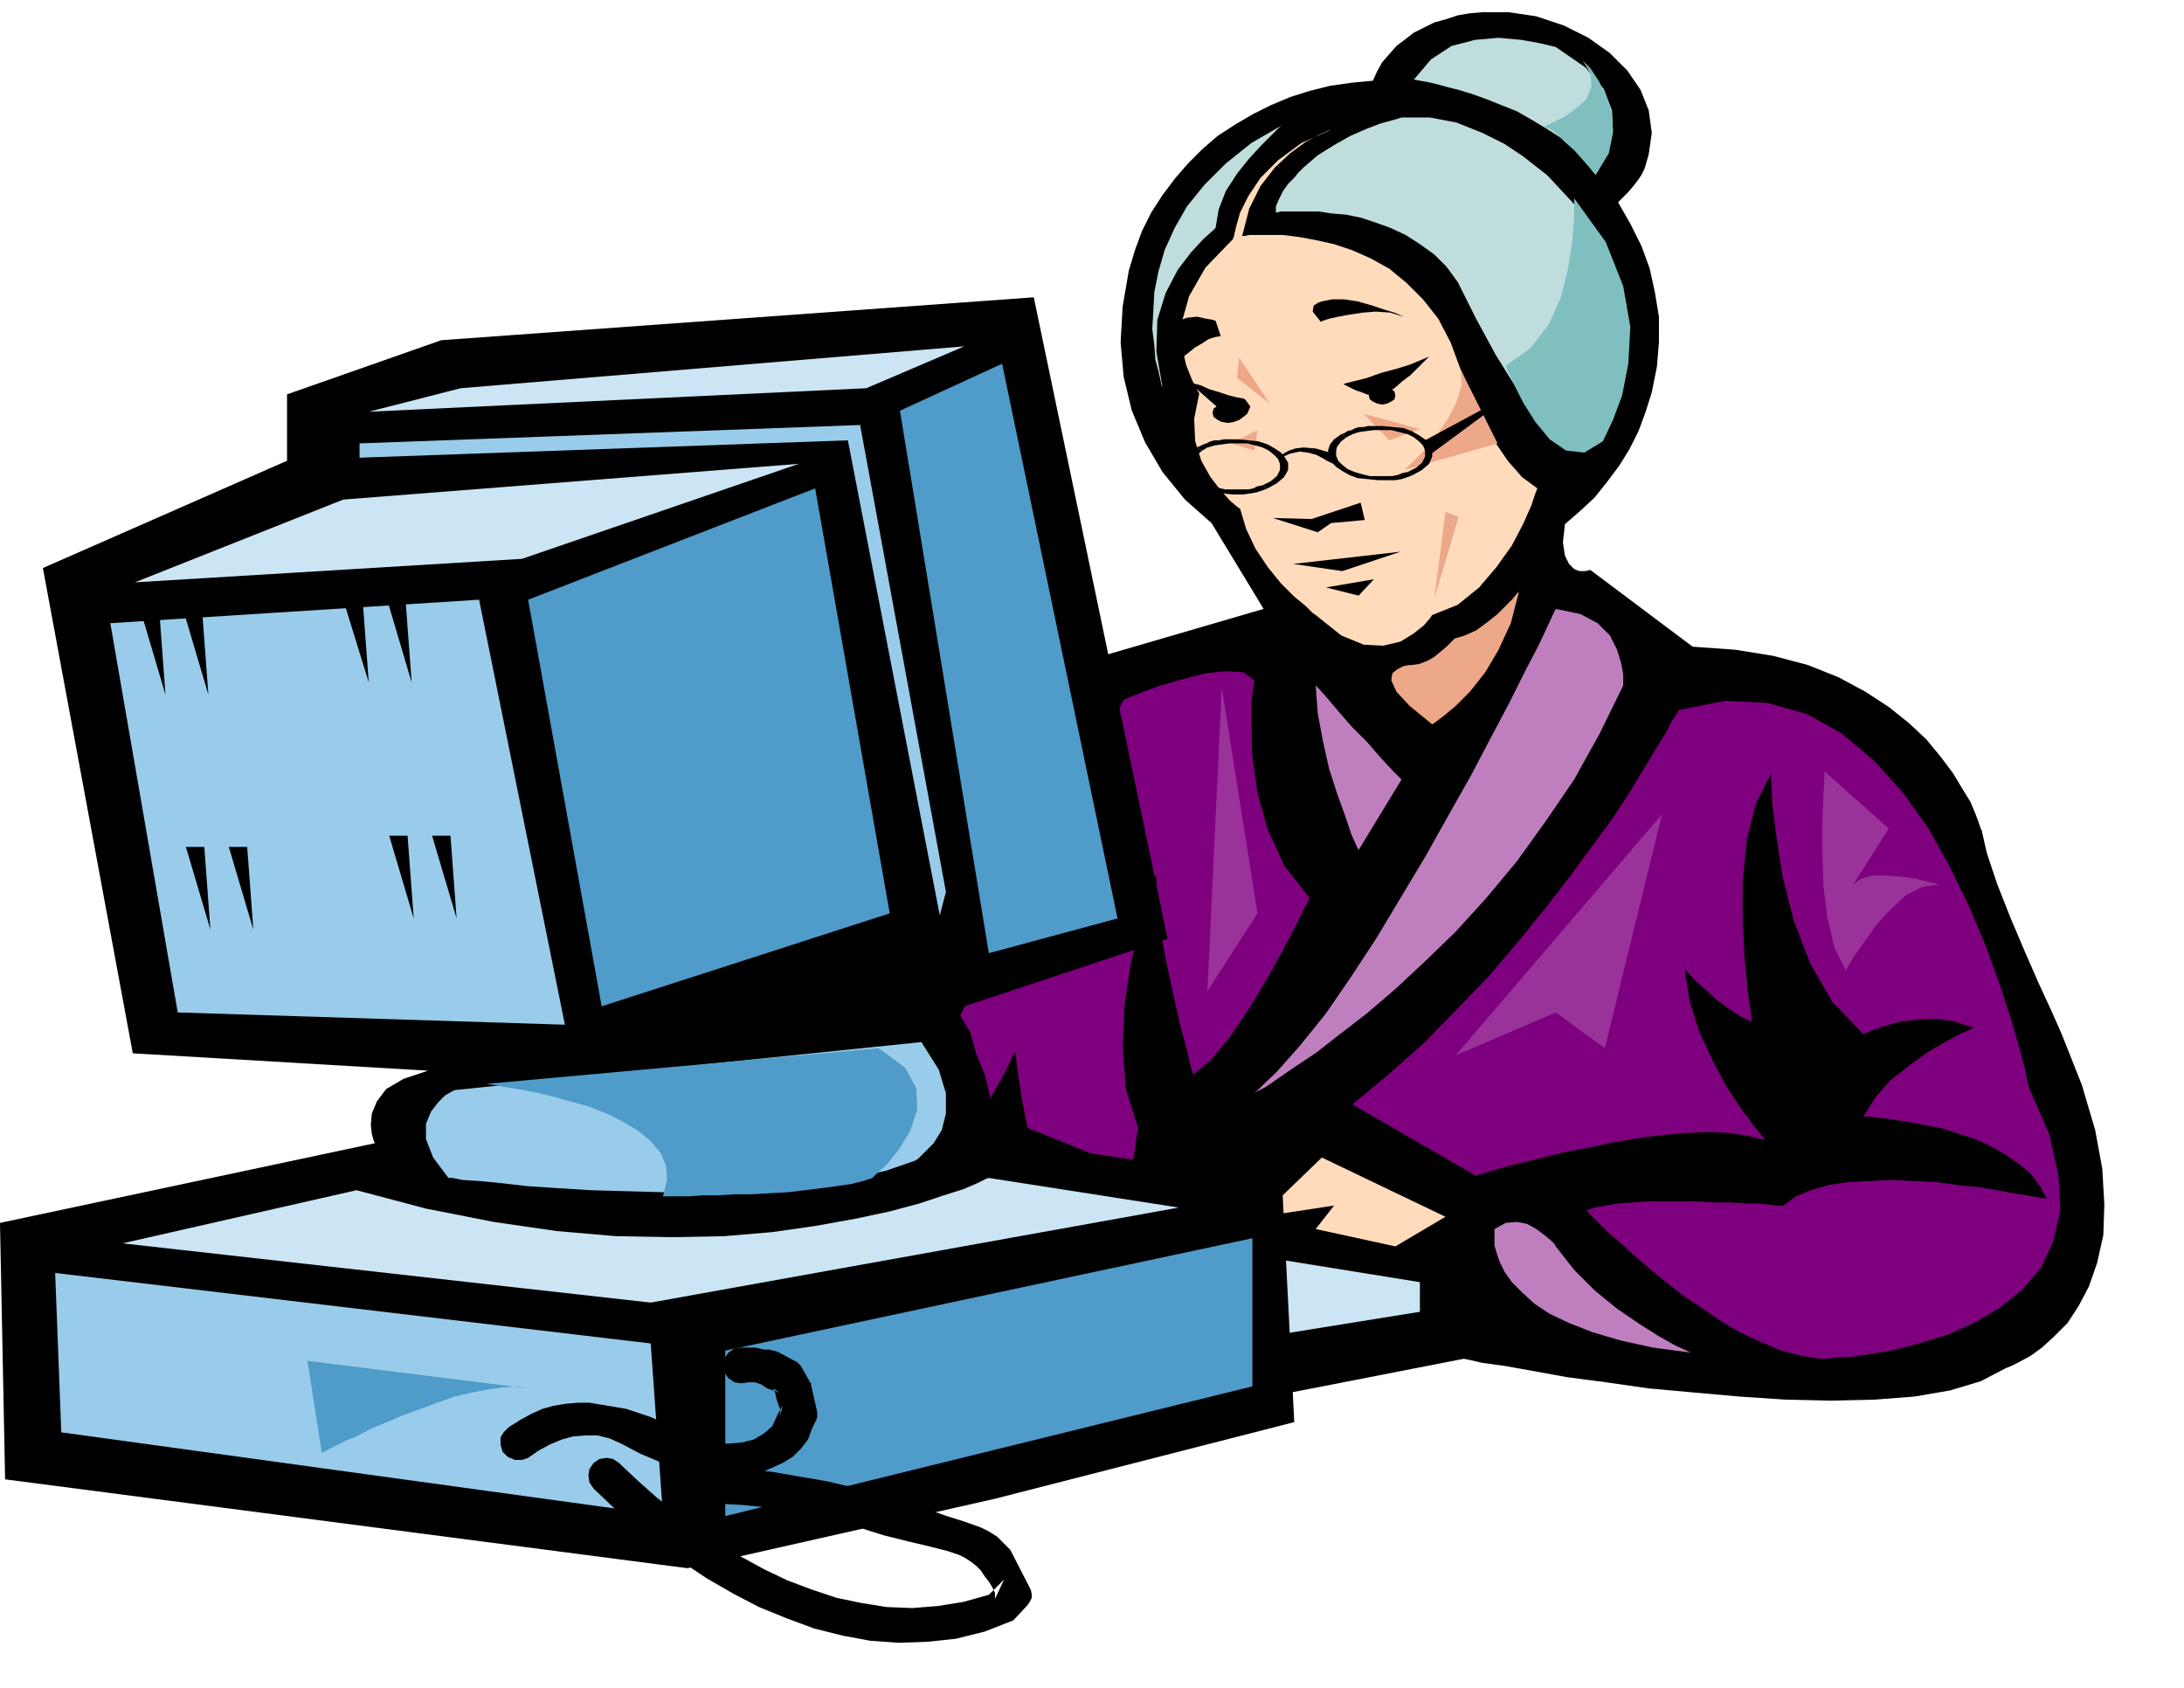 <svg xmlns="http://www.w3.org/2000/svg" width="2.138in" height="1.652in" fill-rule="evenodd" stroke-linecap="round" preserveAspectRatio="none" viewBox="0 0 2138 1652"><style>.pen1{stroke:none}.brush2{fill:#000}.brush3{fill:#cce5f4}.brush4{fill:#ffdbbc}.brush5{fill:#eda889}.brush7{fill:#bf7fbf}.brush8{fill:#7f007f}.brush9{fill:#99ccea}.brush10{fill:#4f9bc9}</style><path d="m2019 1014-3-7-8-18-12-26-14-32-14-33-13-33-10-30-5-22-1-2-2-6-3-8-5-12-8-13-9-15-12-16-14-17-17-16-20-16-23-15-26-14-30-12-34-9-37-6-42-3-100-75h-1l-4 1h-6l-5-2-5-5-4-8-2-13 2-18 15-13 14-13 12-15 12-16 10-16 9-18 7-19 6-19 5-25 2-24v-25l-4-24-5-23-8-22-11-22-12-21 5-5 5-5 5-6 4-5 4-6 3-6 2-7 2-7 3-21-3-22-8-20-13-19-17-17-21-15-24-12-27-9-13-2-14-2h-26l-12 1-12 2-12 4-11 3-10 5-10 5-9 7-8 6-7 8-7 8-5 9-4 9-21 2-21 3-20 5-19 6-19 8-18 9-17 10-17 11-15 13-14 14-13 15-12 16-11 17-9 18-7 19-6 20-6 35-2 35 3 34 8 33 13 31 17 29 22 27 26 23 51 84-161 47-4 4-11 9-15 15-18 18-17 21-16 21-12 20-6 19-256 368 297 273 415-81 5 1 13 3 22 3 28 5 33 6 38 5 42 6 44 4 45 4 45 3 44 1 43-1 39-3 35-6 30-9 23-12 2-1 5-2 8-4 11-6 11-8 12-11 13-13 11-17 10-19 8-23 6-27 1-30-2-35-7-38-13-44-19-48z" class="pen1 brush2"/><path d="m1210 1313 180-29v-29l-180-29v87z" class="pen1 brush3"/><path d="M1216 231h2l5-1h33l16 2 16 3 18 4 18 6 18 8 18 10 17 14 16 16 15 19 12 23 10 27 2 4 4 11 7 16 9 19 11 20 13 19 14 16 15 11-2 5-4 12-8 18-11 21-15 21-17 20-21 17-25 10-2 3-6 7-10 8-13 8-17 4-19-1-22-9-25-20-3-2-7-7-11-9-13-13-13-16-12-18-9-19-6-20-3-2-7-6-9-10-10-13-9-16-6-19-1-22 5-25-2-3-5-10-6-15-4-19v-23l7-25 16-28 27-28 1-3 2-9 4-14 8-16 12-18 17-17 23-17 29-13-3 1-9 4-13 7-15 11-15 14-14 18-11 22-7 27z" class="pen1 brush4"/><path d="m1375 460 3-3 7-7 11-11 11-14 11-16 8-16 5-16-1-15 36 72-91 26zm112 119-2 2-4 5-7 7-8 8-10 8-11 8-11 5-10 3-1 1-3 3-4 4-6 5-6 5-7 4-8 3-8 1h-2l-5 1-6 3-5 4-1 7 5 11 13 14 22 18 3-2 8-6 12-10 14-14 15-19 13-22 12-26 8-31z" class="pen1 brush5"/><path d="m1276 164-1 1-4 4-4 5-6 6-5 7-4 8-3 7v6h1l4-1h37l13 2 13 1 15 3 15 5 14 5 15 7 14 9 14 10 12 12 11 15 5 10 13 26 19 35 23 37 25 32 24 20 21 2 17-24 3-6 6-16 7-25 4-32-2-37-12-40-24-42-39-42-3-3-9-7-14-11-18-12-22-11-25-10-26-5h-28l-3 1-7 2-11 3-13 5-16 7-16 9-16 10-14 12zm-86 59-3 3-9 8-12 13-13 17-12 23-8 26-1 31 6 35-1-2-1-5-2-9-3-11-1-14-2-16 1-17 1-19 4-20 6-21 10-22 12-21 17-21 21-21 25-20 31-18-3 2-7 7-11 11-12 13-12 15-11 17-7 18-3 18zm194-145h1l5 1 6 1 9 2 11 3 12 3 13 4 14 5 15 6 15 6 14 8 15 9 14 9 13 11 11 12 10 13 2-3 5-9 6-14 4-17-1-20-8-21-18-21-29-20-4-1-13-3-17-3-22-2-23 2-23 6-20 13-17 20z" class="pen1" style="fill:#bfdddd"/><path d="m1315 376 3-1 8-2 12-3 14-5 15-4 13-4 12-5 7-3-1 1-4 4-6 6-7 7-8 6-8 7-8 5-6 3h-4l-4-1-5-1-5-2-6-2-6-3-6-3zm-96 15-2-1-6-1-8-2-9-3-10-3-9-4-8-2-5-3 2 2 4 4 6 5 8 7 8 7 9 6 8 5 6 3 3-2 5-4 3-7-5-7zm74-76 2-1 6-2 9-2 11-2 13-2 13-1 14 1 13 4-2-1-7-3-10-3-12-4-14-4-13-2h-12l-10 2-3 1-5 3-1 6 8 10z" class="pen1 brush2"/><path d="m1353 396 5-1 4-2 3-2 1-4-1-4-3-2-4-2-5-1-5 1-4 2-3 2-1 4 1 4 3 2 4 2 5 1zm-151 18 6-1 5-2 3-3 1-4-1-4-3-3-5-2-6-1-6 1-4 2-4 3-1 4 1 4 4 3 4 2 6 1zm44 93 38 1 48-16 4 17-33 3-13 9-44-14zm-90-156 1-1 3-2 5-4 5-4 7-4 6-4 6-2 6-1-5-15-3-1-6-1-9-2-10 1-8 3-5 7v12l7 18zm110 201 105-12-57 19-48-7zm32 23 47-8-15 16-32-8z" class="pen1 brush2"/><path d="m1335 405 55 15-30 11-25-26zm-104 16-26 13 23 7 3-20zm-18-71 30 45-32-25 2-20zm202 151-11 85 24-80-13-5z" class="pen1 brush5"/><path d="m1261 453-3-5-4-5-6-4-7-4-9-3-10-1-10-1h-14l-5 1h-4l-4 1-4 2-3 1-4 2-3 1 6 3 5-3 7-2 7-1 8-1h17l8 2 7 2 6 3 5 4 4 4 2 5v6l-3 6-6 5-8 4 5 3 9-5 7-6 4-7v-7z" class="pen1 brush2"/><path d="M1216 479h-17l-8-2-7-2-7-3-4-4-4-4-2-5v-5l1-4 4-5 5-4-6-3-6 5-4 5-2 6v6l2 5 5 5 6 4 7 4 8 3 10 2 10 1h10l7-1 6-1 6-2 5-2-5-3-5 1-4 2-5 1h-6zm186-39-2-5-5-5-6-4-7-4-8-3-10-1-10-1h-15l-4 1h-4l-4 1-4 2-4 1-3 2-3 1 5 3 6-3 6-2 7-1 8-1h17l8 2 8 2 6 3 5 4 4 4 2 5v6l-3 6-6 5-8 4 5 3 9-5 7-6 3-7v-7z" class="pen1 brush2"/><path d="M1358 466h-17l-8-2-7-2-7-3-5-4-4-4-2-5v-5l1-4 4-5 5-4-5-3-7 5-4 5-2 6 1 6 2 5 5 5 6 4 7 4 8 3 10 1 10 1h17l6-1 6-2 5-2-5-3-5 1-5 2-5 1h-5z" class="pen1 brush2"/><path d="M1254 448v-1l1-2 3-2 4-2 6-2 8-1 12 1 14 4 2 11-1-1-4-2-5-3-6-3-8-2-8-1-9 2-9 4zm141-17 89-48-84 62-5-14z" class="pen1 brush2"/><path d="m1415 1191-121-58-60 58 72-11-18 23 78 17 49-29z" class="pen1 brush4"/><path d="m1523 596-2 4-6 13-9 19-13 25-15 30-18 34-20 38-22 39-23 41-24 40-24 40-25 38-24 35-25 31-23 26-22 21 3-2 8-4 13-9 16-11 21-14 23-18 26-20 28-24 29-27 30-29 30-33 30-36 28-39 28-41 25-45 23-47v-11l-2-11-4-13-7-14-12-12-17-9-24-5zm-235 75 3 3 8 9 11 13 13 15 15 15 13 15 12 13 9 9-42 69-2-4-5-11-6-18-8-22-8-25-6-27-5-27-2-27z" class="pen1 brush7"/><path d="m1643 695-1 3-5 7-6 12-10 16-12 20-14 23-17 26-20 27-22 30-24 31-26 32-28 33-31 32-32 33-35 31-36 30 121 70 2-1 7-2 10-3 14-4 17-4 19-5 21-5 22-4 23-5 24-4 23-3 23-2 23-1 20 1 19 3 16 4-3-4-8-10-12-16-14-21-14-26-13-28-10-31-5-32 2 2 4 5 7 7 9 8 10 9 11 8 12 8 11 5-1-8-3-21-3-31-2-38v-40l4-40 9-36 15-29v8l1 22 4 32 6 39 11 43 16 42 22 38 30 31 3-1 7-3 12-4 14-4 17-2 18-1 19 3 18 6-4 2-9 4-15 8-17 10-18 13-18 14-15 17-12 19h7l7 1 10 1 12 2 13 2 15 3 15 3 15 5 16 5 15 7 14 8 13 9 12 10 9 12 7 13-2-1-7-1-10-2-14-2-16-3-18-3-20-2-22-3-22-1-22-1-21 1-21 1-19 3-17 5-15 6-12 9h-7l-8-1-10-1h-13l-14-1h-15l-16-1h-49l-16 1-14 1-12 2-11 2-8 3 2 2 4 4 7 7 9 9 12 10 13 12 15 13 16 13 18 14 18 12 19 13 19 11 20 9 19 8 19 5 19 3h4l10-1 16-1 21-3 23-4 26-7 26-8 26-12 24-14 22-18 18-21 12-26 7-30-2-35-9-40-20-46-1-5-3-14-6-22-8-28-11-33-13-36-16-38-19-39-21-38-25-35-28-31-32-27-34-19-39-11-41-2-46 9z" class="pen1 brush8"/><path d="M1463 1203v16l2 7 3 9 5 10 7 10 10 10 12 11 15 10 19 9 23 9 27 8 32 7 37 5-4-2-11-5-16-9-19-12-22-15-22-18-20-20-18-23-1-2-4-4-6-5-8-6-9-5-10-2-11 1-11 6z" class="pen1 brush7"/><path d="m1228 666-1 6-2 16v24l1 30 5 34 10 36 16 35 25 32-3 6-9 18-13 25-16 29-18 30-19 28-19 23-17 14-2-7-4-17-7-26-7-31-7-33-6-32-3-28v-22l-3 7-6 18-8 28-8 34-6 39-2 42 3 41 12 39-6 41-102-41-2-9-4-22-4-25-2-19-2 3-4 9-6 12-8 14-9 15-9 13-9 10-7 5 1-3 4-9 4-14 5-17 2-18-1-20-5-18-10-17 160-309 5-2 12-5 19-7 21-6 23-6 20-2 17 1 11 8z" class="pen1 brush8"/><path d="m1012 291 131 628-217 72 3 3 7 9 10 13 10 16 8 20 5 20v21l-7 20 293 44 12 235-293 75-301 68-668-87-5-251 367-78-1-2-2-7-1-9 1-11 5-12 9-12 17-10 24-8-289-17-88-475 239-105v-65l151-53 580-42z" class="pen1 brush2"/><path d="m174 991 379 12-84-416-361 23 66 381z" class="pen1 brush9"/><path d="m132 570 379-23 271-93-446 35-204 81z" class="pen1 brush3"/><path d="m138 599 24 81-6-81h-18zm42 0 24 81-6-81h-18zm156-12 25 81-6-81h-19zm43 0 24 81-6-81h-18zM182 829l24 81-6-81h-18zm42 0 24 81-6-81h-18zm157-11 24 81-6-81h-18zm42 0 24 81-6-81h-18z" class="pen1 brush2"/><path d="m517 587 72 398 282-91-73-416-281 109z" class="pen1 brush10"/><path d="m361 403 487-23 96-41-493 41-90 23z" class="pen1 brush3"/><path d="m352 434 490-18 84 457-6 23-90-465-478 17v-14z" class="pen1 brush9"/><path d="m981 356-100 46 87 531 126-34-113-543z" class="pen1 brush10"/><path d="m445 1067-2 1-7 4-7 7-7 9-5 12v15l7 18 15 20h4l10 2 16 1 21 2 26 3 30 2 32 2 36 1 36 1h38l38-1 38-3 36-4 35-6 32-7 29-10 3-2 6-6 9-9 8-13 4-16v-20l-7-23-17-27-457 47z" class="pen1 brush9"/><path d="m120 1217 517 58 517-93-186-29-3 1-8 4-14 6-19 6-24 8-30 8-33 7-39 7-42 6-47 4-51 1-55-1-58-5-62-9-66-13-68-18-229 52z" class="pen1 brush3"/><path d="m54 1246 6 156 589 81-12-168-583-69z" class="pen1 brush9"/><path d="m1226 1212-516 110v162l516-127v-145zm-751-151h2l7 1 10 2 13 2 16 3 17 4 18 5 18 5 18 7 16 8 15 9 12 10 10 12 5 12 1 14-4 16h26l13-1h15l16-1h17l17-1 18-1 17-2 16-2 15-2 14-2 12-3 9-3 4-4 10-9 12-15 11-18 7-21-1-21-11-20-26-19-385 35z" class="pen1 brush10"/><path d="m498 1397 11-7 11-6 11-5 11-3 12-2 12-1h11l12 2 12 2 12 2 12 4 12 4 11 5 12 4 11 6 11 5 10 4 11 2h11l12-1 12-3 10-6 8-7 5-11 5-9-2 10v-6l-2-5-2-6-1-5-2-5-3-2 9 6-12-4-6-4-6-2h-6l-7 1-7-1-6-4-4-6-1-7 1-6 4-6 6-4 7-1h13l5 1 4 1h5l4 1 4 1 15 8 2 1 2 1 2 2 2 2 9 16 1 1v2l6 26v5l-1 3-1 2-3 6-4 11-7 9-8 8-10 6-20 9-20 4-20 1-20-3-20-5-20-7-19-8-19-10-11-5-12-3h-12l-12 1-11 3-12 5-11 6-10 7-6 2h-7l-7-3-5-5-2-7v-7l3-5 5-5z" class="pen1 brush2"/><path d="m606 1432 18 17 18 16 20 16 21 15 21 15 22 13 22 12 23 11 24 9 24 8 24 5 25 4 25 1 25-2 25-4 25-7 15-15-9 19v-6l-3-6-3-5-4-5-4-6-4-4-5-4-6-4-6-3-12-4-12-3-12-3-13-3-12-3-12-3-13-4-12-4-19-6-18-5-20-4-19-3-19-2-20-2-19-1-20-1-7-2-6-4-3-5-1-7 2-7 4-5 5-3 7-1h18l17 1 18 1 17 2 17 3 18 3 17 3 17 4 17 4 16 5 17 5 17 5 16 5 17 6 16 5 17 6 8 4 8 5 6 6 7 7 20 39 1 4v4l-2 4-2 3-14 15-28 11-28 7-28 3-28 1-28-2-27-5-28-7-27-10-27-11-25-13-26-15-24-16-23-17-23-18-21-18-20-19-4-6-1-7 1-6 4-6 6-4 7-1 6 1 6 4z" class="pen1 brush2"/><path d="m517 1359-216-27 14 90 2-1 4-2 8-4 10-5 12-5 13-7 15-6 16-7 17-6 16-6 17-6 17-4 16-3 14-2 14-1 11 2z" class="pen1 brush10"/><path d="M1541 194v21l-2 22-4 26-7 28-12 27-18 23-24 17 2 5 6 13 9 18 12 19 14 17 16 11 18 2 18-11 3-6 7-15 9-24 6-31 2-36-7-40-17-43-31-43zm-30-70 3-1 8-4 10-5 11-8 10-9 5-12-1-13-9-15 2 3 7 7 8 12 7 14 6 18 1 19-4 20-13 21-2-2-4-5-7-8-8-9-9-8-8-8-7-5-6-2z" class="pen1" style="fill:#7fbfbf"/><path d="m1627 797-202 236 98-42 48 35 56-229zm-445 173 49-76-35-221-14 297zm604-215v6l-1 18-1 25v30l1 33 4 32 7 29 11 22 2-4 6-10 10-14 12-17 14-15 15-14 16-8 16-2-3-1-8-2-12-3-14-2-14-1h-14l-11 3-8 6 35-55-63-56z" class="pen1" style="fill:#939"/></svg>
